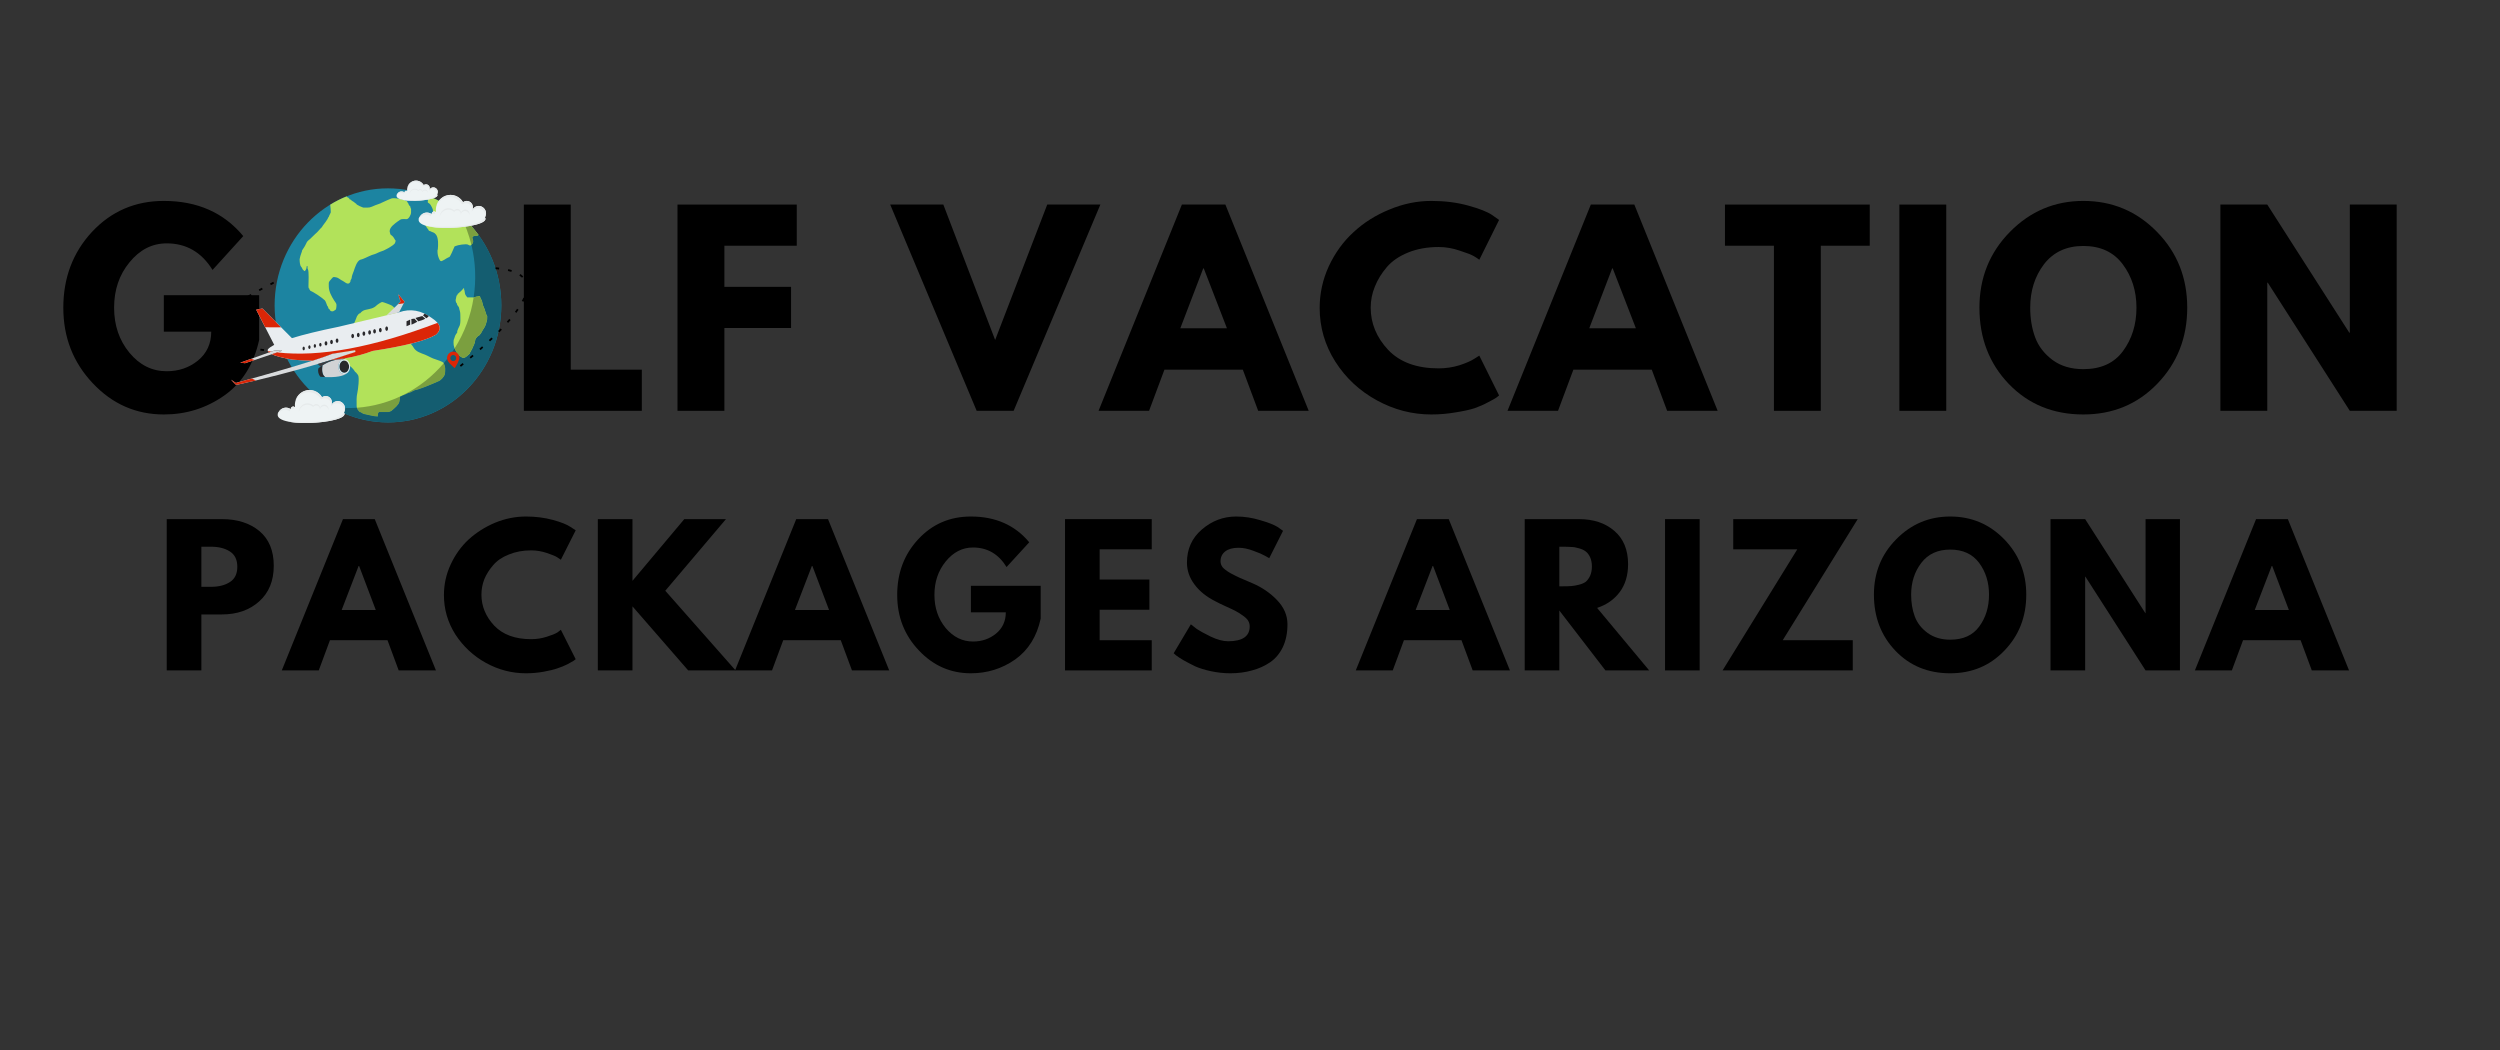 <svg xmlns="http://www.w3.org/2000/svg" xmlns:xlink="http://www.w3.org/1999/xlink" width="200" zoomAndPan="magnify" viewBox="0 0 150 63" height="84" preserveAspectRatio="xMidYMid meet" version="1.0"><rect x="0" y="0" width="150" height="63" fill="#333333" stroke="none"/><defs><g/><clipPath id="2b06d9f843"><path d="M 16 11 L 31 11 L 31 25.773 L 16 25.773 Z M 16 11 " clip-rule="nonzero"/></clipPath><clipPath id="c0a76e9f8e"><path d="M 19 14 L 31 14 L 31 25.773 L 19 25.773 Z M 19 14 " clip-rule="nonzero"/></clipPath><clipPath id="51e4943ec4"><path d="M 12.91 16 L 17 16 L 17 22 L 12.91 22 Z M 12.91 16 " clip-rule="nonzero"/></clipPath><clipPath id="77087a46c5"><path d="M 27 16 L 31.66 16 L 31.66 23 L 27 23 Z M 27 16 " clip-rule="nonzero"/></clipPath><clipPath id="a2187c9463"><path d="M 16 23 L 21 23 L 21 25.773 L 16 25.773 Z M 16 23 " clip-rule="nonzero"/></clipPath><clipPath id="94c7e45cb8"><path d="M 17 24 L 21 24 L 21 25.773 L 17 25.773 Z M 17 24 " clip-rule="nonzero"/></clipPath><clipPath id="39ad3f63bc"><path d="M 23 10.773 L 27 10.773 L 27 13 L 23 13 Z M 23 10.773 " clip-rule="nonzero"/></clipPath><clipPath id="601b2133ca"><path d="M 24 10.773 L 27 10.773 L 27 12 L 24 12 Z M 24 10.773 " clip-rule="nonzero"/></clipPath></defs><g fill="#000000" fill-opacity="1"><g transform="translate(3.455, 24.649)"><g><path d="M 12.094 -6.938 L 12.094 -4.25 C 11.77 -2.781 11.066 -1.664 9.984 -0.906 C 8.91 -0.156 7.707 0.219 6.375 0.219 C 4.707 0.219 3.285 -0.406 2.109 -1.656 C 0.93 -2.906 0.344 -4.414 0.344 -6.188 C 0.344 -7.977 0.914 -9.492 2.062 -10.734 C 3.219 -11.973 4.656 -12.594 6.375 -12.594 C 8.383 -12.594 9.973 -11.891 11.141 -10.484 L 9.297 -8.453 C 8.641 -9.516 7.723 -10.047 6.547 -10.047 C 5.672 -10.047 4.926 -9.664 4.312 -8.906 C 3.695 -8.156 3.391 -7.25 3.391 -6.188 C 3.391 -5.133 3.695 -4.234 4.312 -3.484 C 4.926 -2.742 5.672 -2.375 6.547 -2.375 C 7.266 -2.375 7.891 -2.586 8.422 -3.016 C 8.953 -3.453 9.219 -4.031 9.219 -4.75 L 6.375 -4.75 L 6.375 -6.938 Z M 12.094 -6.938 "/></g></g></g><g fill="#000000" fill-opacity="1"><g transform="translate(16.63, 24.649)"><g><path d="M 0.344 -6.188 C 0.344 -7.977 0.953 -9.492 2.172 -10.734 C 3.391 -11.973 4.859 -12.594 6.578 -12.594 C 8.316 -12.594 9.789 -11.973 11 -10.734 C 12.207 -9.504 12.812 -7.988 12.812 -6.188 C 12.812 -4.383 12.211 -2.863 11.016 -1.625 C 9.828 -0.395 8.348 0.219 6.578 0.219 C 4.773 0.219 3.285 -0.391 2.109 -1.609 C 0.93 -2.836 0.344 -4.363 0.344 -6.188 Z M 3.391 -6.188 C 3.391 -5.539 3.488 -4.945 3.688 -4.406 C 3.883 -3.875 4.234 -3.422 4.734 -3.047 C 5.234 -2.68 5.848 -2.5 6.578 -2.5 C 7.629 -2.5 8.422 -2.859 8.953 -3.578 C 9.492 -4.305 9.766 -5.176 9.766 -6.188 C 9.766 -7.195 9.488 -8.066 8.938 -8.797 C 8.395 -9.523 7.609 -9.891 6.578 -9.891 C 5.566 -9.891 4.781 -9.523 4.219 -8.797 C 3.664 -8.066 3.391 -7.195 3.391 -6.188 Z M 3.391 -6.188 "/></g></g></g><g fill="#000000" fill-opacity="1"><g transform="translate(30.525, 24.649)"><g><path d="M 3.719 -12.375 L 3.719 -2.469 L 7.984 -2.469 L 7.984 0 L 0.906 0 L 0.906 -12.375 Z M 3.719 -12.375 "/></g></g></g><g fill="#000000" fill-opacity="1"><g transform="translate(39.744, 24.649)"><g><path d="M 8.062 -12.375 L 8.062 -9.906 L 3.719 -9.906 L 3.719 -7.438 L 7.719 -7.438 L 7.719 -4.969 L 3.719 -4.969 L 3.719 0 L 0.906 0 L 0.906 -12.375 Z M 8.062 -12.375 "/></g></g></g><g fill="#000000" fill-opacity="1"><g transform="translate(48.992, 24.649)"><g/></g></g><g fill="#000000" fill-opacity="1"><g transform="translate(53.834, 24.649)"><g><path d="M 4.766 0 L -0.422 -12.375 L 2.766 -12.375 L 5.875 -4.25 L 9 -12.375 L 12.188 -12.375 L 6.984 0 Z M 4.766 0 "/></g></g></g><g fill="#000000" fill-opacity="1"><g transform="translate(66.335, 24.649)"><g><path d="M 7.188 -12.375 L 12.188 0 L 9.156 0 L 8.234 -2.469 L 3.531 -2.469 L 2.609 0 L -0.422 0 L 4.578 -12.375 Z M 7.281 -4.953 L 5.891 -8.547 L 5.859 -8.547 L 4.484 -4.953 Z M 7.281 -4.953 "/></g></g></g><g fill="#000000" fill-opacity="1"><g transform="translate(78.836, 24.649)"><g><path d="M 7.484 -2.547 C 7.91 -2.547 8.328 -2.609 8.734 -2.734 C 9.141 -2.867 9.438 -3 9.625 -3.125 L 9.922 -3.312 L 11.109 -0.922 C 11.078 -0.891 11.023 -0.848 10.953 -0.797 C 10.879 -0.742 10.711 -0.648 10.453 -0.516 C 10.203 -0.379 9.93 -0.258 9.641 -0.156 C 9.348 -0.062 8.969 0.02 8.5 0.094 C 8.031 0.176 7.547 0.219 7.047 0.219 C 5.898 0.219 4.812 -0.062 3.781 -0.625 C 2.75 -1.188 1.914 -1.961 1.281 -2.953 C 0.656 -3.941 0.344 -5.016 0.344 -6.172 C 0.344 -7.035 0.523 -7.867 0.891 -8.672 C 1.266 -9.473 1.758 -10.156 2.375 -10.719 C 2.988 -11.289 3.707 -11.742 4.531 -12.078 C 5.352 -12.422 6.191 -12.594 7.047 -12.594 C 7.848 -12.594 8.586 -12.5 9.266 -12.312 C 9.941 -12.125 10.414 -11.938 10.688 -11.75 L 11.109 -11.453 L 9.922 -9.062 C 9.848 -9.125 9.738 -9.195 9.594 -9.281 C 9.457 -9.363 9.176 -9.473 8.75 -9.609 C 8.332 -9.754 7.91 -9.828 7.484 -9.828 C 6.805 -9.828 6.195 -9.719 5.656 -9.5 C 5.113 -9.281 4.688 -8.988 4.375 -8.625 C 4.062 -8.258 3.82 -7.867 3.656 -7.453 C 3.488 -7.047 3.406 -6.625 3.406 -6.188 C 3.406 -5.25 3.754 -4.406 4.453 -3.656 C 5.16 -2.914 6.172 -2.547 7.484 -2.547 Z M 7.484 -2.547 "/></g></g></g><g fill="#000000" fill-opacity="1"><g transform="translate(90.872, 24.649)"><g><path d="M 7.188 -12.375 L 12.188 0 L 9.156 0 L 8.234 -2.469 L 3.531 -2.469 L 2.609 0 L -0.422 0 L 4.578 -12.375 Z M 7.281 -4.953 L 5.891 -8.547 L 5.859 -8.547 L 4.484 -4.953 Z M 7.281 -4.953 "/></g></g></g><g fill="#000000" fill-opacity="1"><g transform="translate(103.373, 24.649)"><g><path d="M 0.125 -9.906 L 0.125 -12.375 L 8.812 -12.375 L 8.812 -9.906 L 5.875 -9.906 L 5.875 0 L 3.062 0 L 3.062 -9.906 Z M 0.125 -9.906 "/></g></g></g><g fill="#000000" fill-opacity="1"><g transform="translate(113.056, 24.649)"><g><path d="M 3.719 -12.375 L 3.719 0 L 0.906 0 L 0.906 -12.375 Z M 3.719 -12.375 "/></g></g></g><g fill="#000000" fill-opacity="1"><g transform="translate(118.422, 24.649)"><g><path d="M 0.344 -6.188 C 0.344 -7.977 0.953 -9.492 2.172 -10.734 C 3.391 -11.973 4.859 -12.594 6.578 -12.594 C 8.316 -12.594 9.789 -11.973 11 -10.734 C 12.207 -9.504 12.812 -7.988 12.812 -6.188 C 12.812 -4.383 12.211 -2.863 11.016 -1.625 C 9.828 -0.395 8.348 0.219 6.578 0.219 C 4.773 0.219 3.285 -0.391 2.109 -1.609 C 0.93 -2.836 0.344 -4.363 0.344 -6.188 Z M 3.391 -6.188 C 3.391 -5.539 3.488 -4.945 3.688 -4.406 C 3.883 -3.875 4.234 -3.422 4.734 -3.047 C 5.234 -2.68 5.848 -2.5 6.578 -2.5 C 7.629 -2.5 8.422 -2.859 8.953 -3.578 C 9.492 -4.305 9.766 -5.176 9.766 -6.188 C 9.766 -7.195 9.488 -8.066 8.938 -8.797 C 8.395 -9.523 7.609 -9.891 6.578 -9.891 C 5.566 -9.891 4.781 -9.523 4.219 -8.797 C 3.664 -8.066 3.391 -7.195 3.391 -6.188 Z M 3.391 -6.188 "/></g></g></g><g fill="#000000" fill-opacity="1"><g transform="translate(132.317, 24.649)"><g><path d="M 3.719 -7.688 L 3.719 0 L 0.906 0 L 0.906 -12.375 L 3.719 -12.375 L 8.641 -4.688 L 8.672 -4.688 L 8.672 -12.375 L 11.484 -12.375 L 11.484 0 L 8.672 0 L 3.75 -7.688 Z M 3.719 -7.688 "/></g></g></g><g fill="#000000" fill-opacity="1"><g transform="translate(145.451, 24.649)"><g/></g></g><g fill="#000000" fill-opacity="1"><g transform="translate(9.348, 40.225)"><g><path d="M 0.656 -9.078 L 3.969 -9.078 C 4.895 -9.078 5.645 -8.836 6.219 -8.359 C 6.789 -7.879 7.078 -7.188 7.078 -6.281 C 7.078 -5.375 6.785 -4.66 6.203 -4.141 C 5.617 -3.617 4.875 -3.359 3.969 -3.359 L 2.734 -3.359 L 2.734 0 L 0.656 0 Z M 2.734 -5.016 L 3.312 -5.016 C 3.77 -5.016 4.145 -5.109 4.438 -5.297 C 4.738 -5.484 4.891 -5.789 4.891 -6.219 C 4.891 -6.645 4.738 -6.953 4.438 -7.141 C 4.145 -7.328 3.77 -7.422 3.312 -7.422 L 2.734 -7.422 Z M 2.734 -5.016 "/></g></g></g><g fill="#000000" fill-opacity="1"><g transform="translate(17.219, 40.225)"><g><path d="M 5.266 -9.078 L 8.938 0 L 6.703 0 L 6.031 -1.812 L 2.578 -1.812 L 1.906 0 L -0.312 0 L 3.359 -9.078 Z M 5.328 -3.625 L 4.328 -6.266 L 4.297 -6.266 L 3.281 -3.625 Z M 5.328 -3.625 "/></g></g></g><g fill="#000000" fill-opacity="1"><g transform="translate(26.386, 40.225)"><g><path d="M 5.484 -1.875 C 5.805 -1.875 6.113 -1.922 6.406 -2.016 C 6.707 -2.109 6.926 -2.195 7.062 -2.281 L 7.266 -2.438 L 8.156 -0.672 C 8.125 -0.648 8.082 -0.617 8.031 -0.578 C 7.977 -0.547 7.859 -0.477 7.672 -0.375 C 7.484 -0.281 7.281 -0.195 7.062 -0.125 C 6.852 -0.051 6.578 0.016 6.234 0.078 C 5.891 0.141 5.535 0.172 5.172 0.172 C 4.328 0.172 3.523 -0.035 2.766 -0.453 C 2.016 -0.867 1.406 -1.438 0.938 -2.156 C 0.477 -2.883 0.25 -3.672 0.25 -4.516 C 0.25 -5.16 0.383 -5.773 0.656 -6.359 C 0.926 -6.941 1.285 -7.441 1.734 -7.859 C 2.191 -8.273 2.719 -8.609 3.312 -8.859 C 3.914 -9.109 4.535 -9.234 5.172 -9.234 C 5.754 -9.234 6.289 -9.164 6.781 -9.031 C 7.281 -8.895 7.633 -8.754 7.844 -8.609 L 8.156 -8.406 L 7.266 -6.641 C 7.211 -6.68 7.133 -6.734 7.031 -6.797 C 6.938 -6.859 6.734 -6.941 6.422 -7.047 C 6.117 -7.148 5.805 -7.203 5.484 -7.203 C 4.984 -7.203 4.535 -7.117 4.141 -6.953 C 3.742 -6.797 3.43 -6.582 3.203 -6.312 C 2.973 -6.051 2.797 -5.77 2.672 -5.469 C 2.555 -5.164 2.5 -4.859 2.5 -4.547 C 2.5 -3.859 2.754 -3.238 3.266 -2.688 C 3.785 -2.145 4.523 -1.875 5.484 -1.875 Z M 5.484 -1.875 "/></g></g></g><g fill="#000000" fill-opacity="1"><g transform="translate(35.214, 40.225)"><g><path d="M 8.922 0 L 6.078 0 L 2.734 -3.844 L 2.734 0 L 0.656 0 L 0.656 -9.078 L 2.734 -9.078 L 2.734 -5.375 L 5.844 -9.078 L 8.344 -9.078 L 4.703 -4.781 Z M 8.922 0 "/></g></g></g><g fill="#000000" fill-opacity="1"><g transform="translate(44.415, 40.225)"><g><path d="M 5.266 -9.078 L 8.938 0 L 6.703 0 L 6.031 -1.812 L 2.578 -1.812 L 1.906 0 L -0.312 0 L 3.359 -9.078 Z M 5.328 -3.625 L 4.328 -6.266 L 4.297 -6.266 L 3.281 -3.625 Z M 5.328 -3.625 "/></g></g></g><g fill="#000000" fill-opacity="1"><g transform="translate(53.582, 40.225)"><g><path d="M 8.859 -5.078 L 8.859 -3.109 C 8.629 -2.035 8.117 -1.219 7.328 -0.656 C 6.535 -0.102 5.648 0.172 4.672 0.172 C 3.453 0.172 2.41 -0.285 1.547 -1.203 C 0.68 -2.117 0.25 -3.227 0.25 -4.531 C 0.25 -5.852 0.672 -6.969 1.516 -7.875 C 2.359 -8.781 3.41 -9.234 4.672 -9.234 C 6.148 -9.234 7.316 -8.719 8.172 -7.688 L 6.812 -6.203 C 6.332 -6.984 5.66 -7.375 4.797 -7.375 C 4.16 -7.375 3.613 -7.094 3.156 -6.531 C 2.707 -5.977 2.484 -5.312 2.484 -4.531 C 2.484 -3.758 2.707 -3.098 3.156 -2.547 C 3.613 -2.004 4.16 -1.734 4.797 -1.734 C 5.328 -1.734 5.785 -1.891 6.172 -2.203 C 6.566 -2.523 6.766 -2.953 6.766 -3.484 L 4.672 -3.484 L 4.672 -5.078 Z M 8.859 -5.078 "/></g></g></g><g fill="#000000" fill-opacity="1"><g transform="translate(63.245, 40.225)"><g><path d="M 5.859 -9.078 L 5.859 -7.266 L 2.734 -7.266 L 2.734 -5.453 L 5.719 -5.453 L 5.719 -3.641 L 2.734 -3.641 L 2.734 -1.812 L 5.859 -1.812 L 5.859 0 L 0.656 0 L 0.656 -9.078 Z M 5.859 -9.078 "/></g></g></g><g fill="#000000" fill-opacity="1"><g transform="translate(70.17, 40.225)"><g><path d="M 4 -9.234 C 4.488 -9.234 4.969 -9.16 5.438 -9.016 C 5.914 -8.879 6.266 -8.742 6.484 -8.609 L 6.812 -8.375 L 5.984 -6.734 C 5.922 -6.773 5.828 -6.828 5.703 -6.891 C 5.586 -6.961 5.367 -7.055 5.047 -7.172 C 4.723 -7.297 4.422 -7.359 4.141 -7.359 C 3.797 -7.359 3.531 -7.285 3.344 -7.141 C 3.156 -6.992 3.062 -6.797 3.062 -6.547 C 3.062 -6.422 3.102 -6.301 3.188 -6.188 C 3.281 -6.082 3.43 -5.969 3.641 -5.844 C 3.859 -5.727 4.047 -5.633 4.203 -5.562 C 4.367 -5.488 4.625 -5.379 4.969 -5.234 C 5.551 -4.984 6.047 -4.645 6.453 -4.219 C 6.867 -3.789 7.078 -3.305 7.078 -2.766 C 7.078 -2.242 6.984 -1.785 6.797 -1.391 C 6.609 -1.004 6.352 -0.703 6.031 -0.484 C 5.707 -0.266 5.348 -0.102 4.953 0 C 4.555 0.113 4.125 0.172 3.656 0.172 C 3.258 0.172 2.867 0.129 2.484 0.047 C 2.109 -0.035 1.789 -0.133 1.531 -0.25 C 1.281 -0.375 1.051 -0.492 0.844 -0.609 C 0.633 -0.734 0.484 -0.832 0.391 -0.906 L 0.25 -1.031 L 1.281 -2.766 C 1.375 -2.691 1.492 -2.598 1.641 -2.484 C 1.797 -2.379 2.07 -2.227 2.469 -2.031 C 2.863 -1.844 3.211 -1.75 3.516 -1.75 C 4.379 -1.75 4.812 -2.047 4.812 -2.641 C 4.812 -2.766 4.781 -2.879 4.719 -2.984 C 4.656 -3.086 4.547 -3.191 4.391 -3.297 C 4.234 -3.41 4.094 -3.5 3.969 -3.562 C 3.852 -3.625 3.656 -3.719 3.375 -3.844 C 3.102 -3.969 2.898 -4.066 2.766 -4.141 C 2.223 -4.41 1.801 -4.75 1.5 -5.156 C 1.195 -5.562 1.047 -6 1.047 -6.469 C 1.047 -7.281 1.344 -7.941 1.938 -8.453 C 2.539 -8.973 3.227 -9.234 4 -9.234 Z M 4 -9.234 "/></g></g></g><g fill="#000000" fill-opacity="1"><g transform="translate(78.107, 40.225)"><g/></g></g><g fill="#000000" fill-opacity="1"><g transform="translate(81.658, 40.225)"><g><path d="M 5.266 -9.078 L 8.938 0 L 6.703 0 L 6.031 -1.812 L 2.578 -1.812 L 1.906 0 L -0.312 0 L 3.359 -9.078 Z M 5.328 -3.625 L 4.328 -6.266 L 4.297 -6.266 L 3.281 -3.625 Z M 5.328 -3.625 "/></g></g></g><g fill="#000000" fill-opacity="1"><g transform="translate(90.826, 40.225)"><g><path d="M 0.656 -9.078 L 3.906 -9.078 C 4.781 -9.078 5.488 -8.844 6.031 -8.375 C 6.582 -7.906 6.859 -7.238 6.859 -6.375 C 6.859 -5.707 6.691 -5.148 6.359 -4.703 C 6.023 -4.254 5.57 -3.938 5 -3.75 L 8.125 0 L 5.5 0 L 2.734 -3.594 L 2.734 0 L 0.656 0 Z M 2.734 -5.047 L 2.969 -5.047 C 3.156 -5.047 3.316 -5.051 3.453 -5.062 C 3.586 -5.07 3.738 -5.098 3.906 -5.141 C 4.07 -5.18 4.207 -5.238 4.312 -5.312 C 4.414 -5.395 4.504 -5.516 4.578 -5.672 C 4.648 -5.828 4.688 -6.016 4.688 -6.234 C 4.688 -6.453 4.648 -6.641 4.578 -6.797 C 4.504 -6.953 4.414 -7.066 4.312 -7.141 C 4.207 -7.223 4.07 -7.285 3.906 -7.328 C 3.738 -7.379 3.586 -7.406 3.453 -7.406 C 3.316 -7.414 3.156 -7.422 2.969 -7.422 L 2.734 -7.422 Z M 2.734 -5.047 "/></g></g></g><g fill="#000000" fill-opacity="1"><g transform="translate(99.246, 40.225)"><g><path d="M 2.734 -9.078 L 2.734 0 L 0.656 0 L 0.656 -9.078 Z M 2.734 -9.078 "/></g></g></g><g fill="#000000" fill-opacity="1"><g transform="translate(103.182, 40.225)"><g><path d="M 8.281 -9.078 L 3.781 -1.812 L 7.984 -1.812 L 7.984 0 L 0.172 0 L 4.656 -7.266 L 0.812 -7.266 L 0.812 -9.078 Z M 8.281 -9.078 "/></g></g></g><g fill="#000000" fill-opacity="1"><g transform="translate(112.185, 40.225)"><g><path d="M 0.25 -4.547 C 0.25 -5.859 0.695 -6.969 1.594 -7.875 C 2.488 -8.781 3.566 -9.234 4.828 -9.234 C 6.098 -9.234 7.176 -8.781 8.062 -7.875 C 8.945 -6.969 9.391 -5.859 9.391 -4.547 C 9.391 -3.211 8.953 -2.094 8.078 -1.188 C 7.211 -0.281 6.129 0.172 4.828 0.172 C 3.504 0.172 2.41 -0.273 1.547 -1.172 C 0.68 -2.078 0.25 -3.203 0.25 -4.547 Z M 2.484 -4.547 C 2.484 -4.066 2.555 -3.629 2.703 -3.234 C 2.848 -2.848 3.102 -2.52 3.469 -2.25 C 3.844 -1.977 4.297 -1.844 4.828 -1.844 C 5.598 -1.844 6.176 -2.102 6.562 -2.625 C 6.957 -3.156 7.156 -3.797 7.156 -4.547 C 7.156 -5.285 6.957 -5.922 6.562 -6.453 C 6.164 -6.984 5.586 -7.25 4.828 -7.25 C 4.078 -7.25 3.5 -6.984 3.094 -6.453 C 2.688 -5.922 2.484 -5.285 2.484 -4.547 Z M 2.484 -4.547 "/></g></g></g><g fill="#000000" fill-opacity="1"><g transform="translate(122.375, 40.225)"><g><path d="M 2.734 -5.625 L 2.734 0 L 0.656 0 L 0.656 -9.078 L 2.734 -9.078 L 6.344 -3.438 L 6.359 -3.438 L 6.359 -9.078 L 8.422 -9.078 L 8.422 0 L 6.359 0 L 2.75 -5.625 Z M 2.734 -5.625 "/></g></g></g><g fill="#000000" fill-opacity="1"><g transform="translate(132.005, 40.225)"><g><path d="M 5.266 -9.078 L 8.938 0 L 6.703 0 L 6.031 -1.812 L 2.578 -1.812 L 1.906 0 L -0.312 0 L 3.359 -9.078 Z M 5.328 -3.625 L 4.328 -6.266 L 4.297 -6.266 L 3.281 -3.625 Z M 5.328 -3.625 "/></g></g></g><g clip-path="url(#2b06d9f843)"><path fill="#1c84a1" d="M 23.277 11.301 C 27.035 11.301 30.078 14.445 30.078 18.324 C 30.078 22.203 27.035 25.344 23.277 25.344 C 19.52 25.344 16.477 22.203 16.477 18.324 C 16.477 14.445 19.52 11.301 23.277 11.301 Z M 23.277 11.301 " fill-opacity="1" fill-rule="evenodd"/></g><path fill="#b2e25a" d="M 21.734 15.551 C 21.98 15.465 22.254 15.297 22.496 15.242 C 22.5 15.238 22.754 15.125 22.793 15.113 C 23.098 15.016 22.949 15.055 23.219 14.93 C 23.309 14.891 23.629 14.688 23.676 14.621 C 23.68 14.617 23.73 14.523 23.73 14.496 C 23.73 14.316 23.738 14.48 23.676 14.348 C 23.625 14.246 23.543 14.137 23.449 14.094 C 23.43 14.086 23.379 13.93 23.379 13.875 C 23.379 13.625 23.68 13.426 23.852 13.293 C 24.102 13.102 24.113 13.148 24.398 13.148 C 24.52 13.148 24.664 12.887 24.664 12.746 C 24.664 12.723 24.664 12.531 24.664 12.527 L 24.629 12.473 C 24.621 12.453 24.641 12.418 24.609 12.383 C 24.574 12.344 24.559 12.352 24.523 12.273 C 24.48 12.188 24.52 12.215 24.453 12.145 C 24.395 12.09 24.488 12.086 24.363 12.055 C 24.32 12.043 24.32 12.012 24.207 11.98 C 24.043 11.941 23.648 11.852 23.48 11.91 C 23.426 11.93 23.031 12.098 22.988 12.125 C 22.922 12.18 22.98 12.105 22.902 12.164 C 22.852 12.203 22.609 12.277 22.531 12.309 C 22.137 12.477 22.215 12.457 21.805 12.457 C 21.781 12.457 21.367 12.293 21.367 12.219 C 21.27 12.172 21.336 12.195 21.242 12.125 C 21.207 12.102 21.051 12.016 21.051 11.98 C 20.934 11.98 20.996 11.91 20.906 11.871 C 20.848 11.848 20.965 11.836 20.82 11.836 L 20.805 11.781 C 20.457 11.918 20.129 12.086 19.812 12.281 C 19.82 12.32 19.859 12.723 19.848 12.746 C 19.82 12.816 19.84 12.703 19.812 12.82 C 19.797 12.895 19.777 12.82 19.777 12.91 C 19.703 12.949 19.766 13.039 19.691 13.039 C 19.691 13.133 19.434 13.445 19.375 13.531 C 19.305 13.625 19.344 13.609 19.23 13.711 C 19.16 13.781 19.043 13.938 18.93 14.023 C 18.898 14.047 18.699 14.242 18.668 14.277 C 18.477 14.473 18.457 14.406 18.348 14.656 C 18.281 14.812 18.148 14.973 18.121 15.039 C 18.105 15.074 18.137 15.059 18.086 15.168 C 18.062 15.215 17.977 15.5 17.977 15.551 C 17.977 15.684 17.992 15.926 18.07 16.004 C 18.16 16.102 18.125 16.172 18.227 16.223 C 18.227 16.32 18.363 16.242 18.387 16.078 C 18.395 15.992 18.402 16.062 18.402 15.969 C 18.523 15.969 18.402 16.035 18.473 16.152 C 18.547 16.277 18.508 16.977 18.508 17.172 C 18.508 17.395 18.562 17.219 18.562 17.371 C 18.602 17.395 18.613 17.391 18.613 17.441 C 18.797 17.508 19.344 17.871 19.496 18.027 C 19.531 18.062 19.613 18.289 19.637 18.355 L 19.672 18.391 C 19.699 18.453 19.703 18.555 19.777 18.555 C 19.777 18.652 19.93 18.73 20.043 18.645 C 20.18 18.543 20.152 18.617 20.184 18.406 C 20.215 18.211 20.145 18.176 20.059 18.043 C 19.898 17.793 19.727 17.488 19.727 17.188 C 19.727 16.875 19.695 16.961 19.902 16.715 C 20.008 16.594 19.996 16.613 20.168 16.641 C 20.32 16.668 20.434 16.801 20.574 16.859 C 20.688 16.91 20.914 17.176 21.031 16.879 L 21.031 16.824 C 21.043 16.785 21.102 16.727 21.102 16.66 C 21.102 16.566 21.188 16.363 21.227 16.258 C 21.293 16.066 21.41 15.668 21.613 15.586 Z M 21.734 15.551 " fill-opacity="1" fill-rule="evenodd"/><path fill="#b2e25a" d="M 26.203 14.148 L 26.242 14.25 C 26.254 14.285 26.281 14.438 26.281 14.492 C 26.281 14.621 26.293 14.754 26.273 14.883 L 26.273 14.91 C 26.273 15.016 26.25 14.953 26.25 15.051 C 26.25 15.234 26.27 15.344 26.34 15.516 C 26.418 15.699 26.461 15.703 26.621 15.605 C 26.684 15.57 26.895 15.434 26.953 15.426 C 27.008 15.418 27.191 14.977 27.227 14.891 L 27.258 14.82 C 27.289 14.766 27.23 14.816 27.336 14.762 C 27.445 14.703 27.98 14.613 28.082 14.68 C 28.195 14.75 28.238 14.762 28.336 14.633 C 28.379 14.578 28.402 14.5 28.387 14.43 C 28.383 14.418 28.363 14.371 28.359 14.34 C 28.348 14.262 28.305 14.219 28.426 14.168 C 28.496 14.137 28.52 14.148 28.609 14.148 C 28.691 14.148 28.645 14.141 28.688 14.117 L 28.707 14.094 C 27.961 13.074 26.949 12.27 25.777 11.789 C 25.738 11.777 25.746 11.785 25.719 11.848 C 25.699 11.879 25.645 12.133 25.676 12.156 C 25.754 12.215 25.77 12.199 25.844 12.309 C 25.844 12.309 25.91 12.426 25.91 12.43 C 25.949 12.535 25.98 12.543 25.98 12.672 C 25.98 12.781 25.984 12.762 25.93 12.871 C 25.824 13.086 25.508 13.258 25.465 13.371 C 25.449 13.41 25.551 13.57 25.562 13.586 C 25.594 13.637 25.656 13.73 25.699 13.777 C 25.734 13.816 25.695 13.848 25.805 13.867 C 25.844 13.871 25.824 13.883 25.891 13.906 C 25.965 13.93 26.078 13.973 26.125 14.039 C 26.152 14.074 26.188 14.105 26.203 14.148 Z M 26.203 14.148 " fill-opacity="1" fill-rule="evenodd"/><path fill="#b2e25a" d="M 27.836 17.277 C 27.789 17.324 27.609 17.539 27.562 17.539 C 27.562 17.605 27.473 17.578 27.449 17.676 C 27.43 17.758 27.402 17.656 27.375 17.824 C 27.352 17.996 27.305 17.98 27.375 18.168 L 27.414 18.207 C 27.418 18.211 27.41 18.258 27.449 18.32 C 27.48 18.359 27.535 18.426 27.543 18.469 C 27.555 18.578 27.617 18.68 27.617 18.828 C 27.617 19.043 27.66 19.441 27.543 19.609 C 27.523 19.633 27.438 19.844 27.434 19.871 L 27.434 19.949 C 27.422 19.977 27.312 20.094 27.285 20.215 C 27.25 20.367 27.211 20.324 27.211 20.555 C 27.211 20.773 27.266 20.895 27.359 21.086 C 27.469 21.309 27.516 21.324 27.707 21.445 C 27.887 21.559 28.066 21.309 28.188 21.219 C 28.223 21.191 28.195 21.188 28.203 21.16 L 28.332 20.934 C 28.352 20.848 28.477 20.656 28.496 20.516 C 28.508 20.457 28.52 20.363 28.551 20.309 L 28.59 20.273 C 28.629 20.18 28.617 20.242 28.699 20.156 C 28.762 20.094 28.703 20.195 28.793 20.082 C 28.906 19.938 28.848 20.016 28.938 19.855 C 29.059 19.637 29.094 19.664 29.176 19.383 C 29.242 19.152 29.234 19.18 29.234 18.965 C 29.188 18.965 29.078 18.496 29.031 18.434 C 28.969 18.348 28.941 18.062 28.883 17.977 C 28.754 17.789 28.883 17.727 28.625 17.789 C 28.543 17.809 28.605 17.781 28.496 17.824 C 28.418 17.859 28.395 17.844 28.297 17.844 C 28.211 17.844 28.125 17.844 28.039 17.844 C 28.039 17.812 27.914 17.754 27.891 17.562 C 27.887 17.531 27.867 17.398 27.855 17.371 C 27.789 17.371 27.879 17.355 27.836 17.277 Z M 27.836 17.277 " fill-opacity="1" fill-rule="evenodd"/><path fill="#b2e25a" d="M 24.309 20.188 C 24.184 20.031 24.254 20.047 24.176 19.953 C 24.027 19.762 24.113 19.859 24.039 19.672 C 23.984 19.539 24 19.516 23.961 19.375 C 23.918 19.223 23.938 19.082 23.902 18.938 C 23.891 18.883 23.754 18.547 23.73 18.52 C 23.723 18.508 23.52 18.34 23.52 18.34 C 23.457 18.297 23.023 18.133 22.941 18.121 C 22.871 18.113 22.609 18.301 22.555 18.359 C 22.477 18.441 22.379 18.461 22.363 18.48 C 22.34 18.504 21.938 18.594 21.902 18.598 C 21.809 18.613 21.66 18.719 21.613 18.797 C 21.52 18.797 21.461 18.922 21.418 18.977 C 21.406 18.996 21.297 19.309 21.246 19.395 C 21.164 19.531 20.98 19.598 20.879 19.672 C 20.754 19.766 20.602 19.965 20.516 20.09 C 20.32 20.367 20.32 20.418 20.32 20.707 C 20.32 20.918 20.301 20.848 20.359 21.043 C 20.402 21.184 20.355 21.191 20.398 21.301 C 20.445 21.418 20.465 21.418 20.516 21.523 C 20.574 21.523 20.887 21.875 20.957 21.918 C 21.012 21.953 21.211 22.156 21.246 22.219 C 21.352 22.398 21.336 22.293 21.398 22.395 L 21.477 22.496 C 21.578 22.625 21.484 23.387 21.441 23.57 C 21.379 23.809 21.398 24.094 21.398 24.348 C 21.398 24.613 21.574 24.688 21.574 24.723 C 21.684 24.723 21.723 24.82 21.844 24.844 C 22.062 24.887 22.469 25 22.672 24.992 C 22.672 24.988 22.672 24.973 22.672 24.941 C 22.672 24.73 22.73 24.801 22.73 24.723 C 22.84 24.723 22.945 24.723 23.059 24.723 C 23.254 24.723 23.312 24.75 23.48 24.664 C 23.523 24.641 23.742 24.434 23.789 24.387 C 23.977 24.191 24 24.066 24 23.809 C 24.059 23.777 24.332 23.656 24.367 23.648 L 24.48 23.59 C 24.52 23.57 24.605 23.566 24.656 23.531 C 24.695 23.5 24.906 23.41 24.906 23.41 C 25.043 23.41 25.82 23.098 25.965 23.031 L 26.332 22.871 C 26.473 22.812 26.676 22.586 26.699 22.438 C 26.734 22.207 26.746 21.965 26.602 21.758 C 26.562 21.707 26.207 21.578 26.141 21.562 C 25.941 21.512 25.695 21.359 25.504 21.281 C 25.246 21.18 24.957 21.109 24.812 20.848 C 24.734 20.711 24.621 20.605 24.52 20.488 C 24.43 20.379 24.371 20.27 24.309 20.188 Z M 24.309 20.188 " fill-opacity="1" fill-rule="evenodd"/><path fill="#7b9f3f" d="M 26.625 21.793 C 25.281 23.375 23.398 24.32 21.414 24.465 C 21.453 24.641 21.574 24.695 21.574 24.723 C 21.684 24.723 21.723 24.82 21.844 24.844 C 22.062 24.887 22.469 25 22.672 24.992 C 22.672 24.988 22.672 24.973 22.672 24.941 C 22.672 24.73 22.73 24.801 22.73 24.723 C 22.84 24.723 22.945 24.723 23.059 24.723 C 23.254 24.723 23.312 24.75 23.48 24.664 C 23.523 24.641 23.742 24.434 23.789 24.387 C 23.977 24.191 24 24.066 24 23.809 C 24.059 23.777 24.332 23.656 24.367 23.648 L 24.48 23.59 C 24.52 23.57 24.605 23.566 24.656 23.531 C 24.695 23.5 24.906 23.41 24.906 23.41 C 25.043 23.41 25.82 23.098 25.965 23.031 L 26.332 22.871 C 26.473 22.812 26.676 22.586 26.699 22.438 C 26.73 22.219 26.742 21.992 26.625 21.793 Z M 26.625 21.793 " fill-opacity="1" fill-rule="evenodd"/><g clip-path="url(#c0a76e9f8e)"><path fill="#145d70" d="M 24.906 23.41 C 24.906 23.41 24.695 23.5 24.656 23.531 C 24.605 23.566 24.52 23.57 24.48 23.59 L 24.367 23.648 C 24.332 23.656 24.059 23.777 24 23.809 C 24 24.066 23.977 24.191 23.789 24.387 C 23.742 24.434 23.523 24.641 23.48 24.664 C 23.312 24.75 23.254 24.723 23.059 24.723 C 22.945 24.723 22.84 24.723 22.73 24.723 C 22.73 24.801 22.672 24.73 22.672 24.941 C 22.672 24.973 22.672 24.988 22.672 24.992 C 22.469 25 22.062 24.887 21.844 24.844 C 21.723 24.82 21.684 24.723 21.574 24.723 C 21.574 24.695 21.453 24.641 21.414 24.465 C 20.91 24.5 20.402 24.484 19.891 24.418 C 20.891 25.008 22.047 25.344 23.277 25.344 C 27.035 25.344 30.078 22.203 30.078 18.324 C 30.078 16.738 29.57 15.273 28.707 14.094 L 28.688 14.117 C 28.645 14.141 28.691 14.148 28.609 14.148 C 28.52 14.148 28.496 14.137 28.426 14.168 C 28.305 14.219 28.348 14.262 28.359 14.34 C 28.363 14.371 28.383 14.418 28.387 14.43 C 28.402 14.5 28.379 14.578 28.336 14.633 C 28.316 14.656 28.301 14.676 28.285 14.691 C 28.535 15.727 28.578 16.797 28.418 17.848 C 28.441 17.848 28.465 17.84 28.496 17.824 C 28.605 17.781 28.543 17.809 28.625 17.789 C 28.883 17.727 28.754 17.789 28.883 17.977 C 28.941 18.062 28.969 18.348 29.031 18.434 C 29.078 18.496 29.188 18.965 29.234 18.965 C 29.234 19.18 29.242 19.152 29.176 19.383 C 29.094 19.664 29.059 19.637 28.938 19.855 C 28.848 20.016 28.906 19.938 28.793 20.082 C 28.703 20.195 28.762 20.094 28.699 20.156 C 28.617 20.242 28.629 20.18 28.59 20.273 L 28.551 20.309 C 28.52 20.363 28.508 20.457 28.496 20.516 C 28.477 20.656 28.352 20.848 28.332 20.934 L 28.203 21.16 C 28.195 21.188 28.223 21.191 28.188 21.219 C 28.066 21.309 27.887 21.559 27.707 21.445 C 27.516 21.324 27.469 21.309 27.359 21.086 C 27.328 21.02 27.297 20.961 27.277 20.902 C 27.23 20.98 27.18 21.059 27.125 21.133 C 26.969 21.363 26.801 21.586 26.625 21.793 C 26.742 21.992 26.73 22.219 26.699 22.438 C 26.676 22.586 26.473 22.812 26.332 22.871 L 25.965 23.031 C 25.82 23.098 25.043 23.41 24.906 23.41 Z M 24.906 23.41 " fill-opacity="1" fill-rule="evenodd"/></g><path fill="#7b9f3f" d="M 27.277 20.902 C 27.297 20.961 27.328 21.02 27.359 21.086 C 27.469 21.309 27.516 21.324 27.707 21.445 C 27.887 21.559 28.066 21.309 28.188 21.219 C 28.223 21.191 28.195 21.188 28.203 21.16 L 28.332 20.934 C 28.352 20.848 28.477 20.656 28.496 20.516 C 28.508 20.457 28.52 20.363 28.551 20.309 L 28.59 20.273 C 28.629 20.18 28.617 20.242 28.699 20.156 C 28.762 20.094 28.703 20.195 28.793 20.082 C 28.906 19.938 28.848 20.016 28.938 19.855 C 29.059 19.637 29.094 19.664 29.176 19.383 C 29.242 19.152 29.234 19.18 29.234 18.965 C 29.188 18.965 29.078 18.496 29.031 18.434 C 28.969 18.348 28.941 18.062 28.883 17.977 C 28.754 17.789 28.883 17.727 28.625 17.789 C 28.543 17.809 28.605 17.781 28.496 17.824 C 28.465 17.84 28.441 17.848 28.418 17.848 C 28.254 18.918 27.875 19.961 27.277 20.902 Z M 27.277 20.902 " fill-opacity="1" fill-rule="evenodd"/><path fill="#7b9f3f" d="M 27.629 12.926 C 27.918 13.492 28.137 14.086 28.285 14.691 C 28.301 14.676 28.316 14.656 28.336 14.633 C 28.379 14.578 28.402 14.5 28.387 14.43 C 28.383 14.418 28.363 14.371 28.359 14.34 C 28.348 14.262 28.305 14.219 28.426 14.168 C 28.496 14.137 28.52 14.148 28.609 14.148 C 28.691 14.148 28.645 14.141 28.688 14.117 L 28.707 14.094 C 28.395 13.664 28.031 13.273 27.629 12.926 Z M 27.629 12.926 " fill-opacity="1" fill-rule="evenodd"/><path fill="#e9edf0" d="M 15.371 18.582 L 16.453 20.691 C 16.277 20.785 16.152 20.871 16.078 20.957 C 16.043 21.023 16.066 21.086 16.137 21.148 C 16.34 21.078 16.445 21.039 16.445 21.039 C 16.746 21.02 16.898 21.008 16.898 21.008 C 16.914 21.035 16.922 21.051 16.922 21.051 L 16.309 21.254 C 16.547 21.367 16.961 21.473 17.547 21.578 C 17.961 21.617 18.363 21.637 18.754 21.641 C 19.25 21.48 19.648 21.344 19.949 21.223 C 20.855 21.082 21.309 21.012 21.309 21.012 C 21.324 21.082 21.328 21.117 21.328 21.117 C 20.844 21.281 20.352 21.441 19.852 21.602 C 20.758 21.523 21.594 21.344 22.363 21.055 C 24.277 20.766 25.543 20.441 26.156 20.082 C 26.523 19.762 26.441 19.43 25.91 19.082 C 25.273 18.613 24.617 18.5 23.945 18.738 C 23.945 18.738 23.695 18.797 23.195 18.918 C 22.602 19.062 21.648 19.289 20.336 19.602 C 19.152 19.844 18.211 20.074 17.516 20.289 L 15.746 18.512 C 15.746 18.512 15.621 18.535 15.371 18.582 Z M 15.371 18.582 " fill-opacity="1" fill-rule="evenodd"/><path fill="#d9dbdd" d="M 16.137 21.148 C 15.812 21.266 15.238 21.469 14.414 21.762 C 14.414 21.762 14.512 21.773 14.703 21.793 C 14.703 21.793 15.238 21.613 16.309 21.254 C 16.496 21.191 16.703 21.125 16.922 21.051 C 16.922 21.051 16.914 21.035 16.898 21.008 C 16.898 21.008 16.746 21.02 16.445 21.039 C 16.445 21.039 16.34 21.078 16.137 21.148 Z M 16.137 21.148 " fill-opacity="1" fill-rule="evenodd"/><path fill="#d9dbdd" d="M 18.754 21.641 C 17.676 21.988 16.145 22.43 14.152 22.977 C 13.957 22.848 13.859 22.781 13.859 22.781 C 14.047 22.973 14.137 23.07 14.137 23.07 C 14.227 23.074 14.27 23.074 14.27 23.074 C 15.926 22.711 17.523 22.297 19.062 21.84 C 19.328 21.762 19.594 21.68 19.852 21.602 C 20.352 21.441 20.844 21.281 21.328 21.117 C 21.328 21.117 21.324 21.082 21.309 21.012 C 21.309 21.012 20.855 21.082 19.949 21.223 C 19.648 21.344 19.25 21.48 18.754 21.641 Z M 18.754 21.641 " fill-opacity="1" fill-rule="evenodd"/><path fill="#d1d3d5" d="M 19.348 21.922 C 19.293 22.281 19.348 22.512 19.512 22.625 C 20.156 22.652 20.594 22.574 20.82 22.395 C 20.77 22.43 20.715 22.445 20.656 22.445 C 20.461 22.445 20.301 22.246 20.301 22 C 20.301 21.75 20.461 21.547 20.656 21.547 C 20.188 21.535 19.75 21.66 19.348 21.922 Z M 19.348 21.922 " fill-opacity="1" fill-rule="evenodd"/><path fill="#29282b" d="M 20.656 21.629 C 20.496 21.629 20.363 21.793 20.363 22 C 20.363 22.203 20.496 22.367 20.656 22.367 C 20.816 22.367 20.945 22.203 20.945 22 C 20.945 21.793 20.816 21.629 20.656 21.629 Z M 20.656 21.629 " fill-opacity="1" fill-rule="evenodd"/><path fill="#e3e7eb" d="M 20.656 22.367 C 20.496 22.367 20.363 22.203 20.363 22 C 20.363 21.793 20.496 21.629 20.656 21.629 C 20.816 21.629 20.945 21.793 20.945 22 C 20.945 22.203 20.816 22.367 20.656 22.367 Z M 20.301 22 C 20.301 22.246 20.461 22.445 20.656 22.445 C 20.715 22.445 20.77 22.43 20.82 22.395 C 20.93 22.32 21.008 22.172 21.008 22 C 21.008 21.75 20.848 21.547 20.656 21.547 C 20.461 21.547 20.301 21.75 20.301 22 Z M 20.301 22 " fill-opacity="1" fill-rule="evenodd"/><path fill="#29282b" d="M 19.512 22.625 C 19.348 22.512 19.293 22.281 19.348 21.922 C 19.312 21.941 19.273 21.969 19.238 21.996 C 19.195 22.027 19.148 22.062 19.105 22.098 C 19.055 22.277 19.102 22.473 19.23 22.609 C 19.328 22.613 19.418 22.621 19.512 22.625 Z M 19.512 22.625 " fill-opacity="1" fill-rule="evenodd"/><path fill="#d9dbdd" d="M 23.195 18.918 C 23.695 18.797 23.945 18.738 23.945 18.738 C 24.16 18.316 24.27 18.105 24.27 18.105 C 24.02 17.801 23.895 17.652 23.895 17.652 C 23.984 17.953 24.031 18.105 24.031 18.105 C 24.031 18.105 23.754 18.375 23.195 18.918 Z M 23.195 18.918 " fill-opacity="1" fill-rule="evenodd"/><path fill="#29282b" d="M 18.289 20.91 C 18.289 20.848 18.262 20.797 18.223 20.797 C 18.184 20.797 18.152 20.848 18.152 20.91 C 18.152 20.969 18.184 21.02 18.223 21.02 C 18.262 21.02 18.289 20.969 18.289 20.91 Z M 18.289 20.91 " fill-opacity="1" fill-rule="evenodd"/><path fill="#29282b" d="M 18.496 20.828 C 18.496 20.887 18.527 20.938 18.566 20.938 C 18.602 20.938 18.633 20.887 18.633 20.828 C 18.633 20.766 18.602 20.719 18.566 20.719 C 18.527 20.719 18.496 20.766 18.496 20.828 Z M 18.496 20.828 " fill-opacity="1" fill-rule="evenodd"/><path fill="#29282b" d="M 18.824 20.754 C 18.824 20.816 18.852 20.867 18.891 20.867 C 18.93 20.867 18.961 20.816 18.961 20.754 C 18.961 20.695 18.93 20.645 18.891 20.645 C 18.852 20.645 18.824 20.695 18.824 20.754 Z M 18.824 20.754 " fill-opacity="1" fill-rule="evenodd"/><path fill="#29282b" d="M 19.152 20.684 C 19.152 20.746 19.184 20.793 19.223 20.793 C 19.262 20.793 19.293 20.746 19.293 20.684 C 19.293 20.621 19.262 20.574 19.223 20.574 C 19.184 20.574 19.152 20.621 19.152 20.684 Z M 19.152 20.684 " fill-opacity="1" fill-rule="evenodd"/><path fill="#29282b" d="M 19.477 20.602 C 19.477 20.676 19.516 20.73 19.559 20.73 C 19.605 20.73 19.641 20.676 19.641 20.602 C 19.641 20.531 19.605 20.473 19.559 20.473 C 19.516 20.473 19.477 20.531 19.477 20.602 Z M 19.477 20.602 " fill-opacity="1" fill-rule="evenodd"/><path fill="#29282b" d="M 19.809 20.52 C 19.809 20.594 19.848 20.648 19.891 20.648 C 19.938 20.648 19.973 20.594 19.973 20.52 C 19.973 20.445 19.938 20.391 19.891 20.391 C 19.848 20.391 19.809 20.445 19.809 20.52 Z M 19.809 20.52 " fill-opacity="1" fill-rule="evenodd"/><path fill="#29282b" d="M 20.141 20.438 C 20.141 20.508 20.18 20.57 20.223 20.57 C 20.27 20.57 20.305 20.508 20.305 20.438 C 20.305 20.367 20.27 20.309 20.223 20.309 C 20.18 20.309 20.141 20.367 20.141 20.438 Z M 20.141 20.438 " fill-opacity="1" fill-rule="evenodd"/><path fill="#29282b" d="M 21.078 20.16 C 21.078 20.23 21.113 20.293 21.16 20.293 C 21.203 20.293 21.242 20.23 21.242 20.16 C 21.242 20.09 21.203 20.031 21.16 20.031 C 21.113 20.031 21.078 20.09 21.078 20.16 Z M 21.078 20.16 " fill-opacity="1" fill-rule="evenodd"/><path fill="#29282b" d="M 21.414 20.102 C 21.414 20.172 21.453 20.23 21.496 20.23 C 21.543 20.23 21.578 20.172 21.578 20.102 C 21.578 20.027 21.543 19.969 21.496 19.969 C 21.453 19.969 21.414 20.027 21.414 20.102 Z M 21.414 20.102 " fill-opacity="1" fill-rule="evenodd"/><path fill="#29282b" d="M 21.75 20.016 C 21.75 20.09 21.789 20.148 21.832 20.148 C 21.879 20.148 21.914 20.09 21.914 20.016 C 21.914 19.945 21.879 19.887 21.832 19.887 C 21.789 19.887 21.75 19.945 21.75 20.016 Z M 21.75 20.016 " fill-opacity="1" fill-rule="evenodd"/><path fill="#29282b" d="M 22.094 19.945 C 22.094 20.016 22.129 20.078 22.176 20.078 C 22.223 20.078 22.258 20.016 22.258 19.945 C 22.258 19.871 22.223 19.816 22.176 19.816 C 22.129 19.816 22.094 19.871 22.094 19.945 Z M 22.094 19.945 " fill-opacity="1" fill-rule="evenodd"/><path fill="#29282b" d="M 22.391 19.879 C 22.391 19.953 22.43 20.008 22.473 20.008 C 22.52 20.008 22.555 19.953 22.555 19.879 C 22.555 19.809 22.52 19.75 22.473 19.75 C 22.43 19.75 22.391 19.809 22.391 19.879 Z M 22.391 19.879 " fill-opacity="1" fill-rule="evenodd"/><path fill="#29282b" d="M 22.738 19.809 C 22.738 19.879 22.777 19.938 22.82 19.938 C 22.867 19.938 22.902 19.879 22.902 19.809 C 22.902 19.738 22.867 19.676 22.82 19.676 C 22.777 19.676 22.738 19.738 22.738 19.809 Z M 22.738 19.809 " fill-opacity="1" fill-rule="evenodd"/><path fill="#29282b" d="M 23.199 19.586 C 23.156 19.586 23.117 19.645 23.117 19.719 C 23.117 19.789 23.156 19.852 23.199 19.852 C 23.246 19.852 23.281 19.789 23.281 19.719 C 23.281 19.645 23.246 19.586 23.199 19.586 Z M 23.199 19.586 " fill-opacity="1" fill-rule="evenodd"/><path fill="#29282b" d="M 24.391 19.277 C 24.391 19.277 24.391 19.375 24.391 19.574 C 24.391 19.574 24.465 19.543 24.609 19.48 C 24.609 19.48 24.609 19.379 24.609 19.176 C 24.609 19.176 24.539 19.211 24.391 19.277 Z M 24.391 19.277 " fill-opacity="1" fill-rule="evenodd"/><path fill="#29282b" d="M 24.68 19.141 C 24.68 19.141 24.684 19.242 24.691 19.48 C 24.789 19.441 24.906 19.383 25.043 19.301 C 25.043 19.301 24.984 19.254 24.867 19.117 C 24.867 19.117 24.805 19.125 24.68 19.141 Z M 24.68 19.141 " fill-opacity="1" fill-rule="evenodd"/><path fill="#29282b" d="M 24.926 19.078 C 25.039 19.215 25.098 19.281 25.098 19.281 C 25.285 19.227 25.426 19.176 25.52 19.121 C 25.52 19.121 25.457 19.07 25.332 18.961 C 25.059 19.039 24.926 19.078 24.926 19.078 Z M 24.926 19.078 " fill-opacity="1" fill-rule="evenodd"/><path fill="#29282b" d="M 25.383 18.926 C 25.512 19.035 25.578 19.094 25.578 19.094 C 25.652 19.051 25.703 19.008 25.73 18.961 C 25.645 18.906 25.559 18.859 25.473 18.816 C 25.41 18.891 25.383 18.926 25.383 18.926 Z M 25.383 18.926 " fill-opacity="1" fill-rule="evenodd"/><path fill="#3d3c40" d="M 19.348 21.922 C 19.746 21.66 20.176 21.539 20.641 21.547 C 20.66 21.535 20.688 21.516 20.727 21.492 C 20.441 21.539 20.152 21.574 19.852 21.602 C 19.594 21.68 19.328 21.762 19.062 21.84 C 19.062 21.84 19.062 21.844 19.059 21.844 C 19.082 21.859 19.148 21.918 19.234 21.996 C 19.238 21.996 19.238 21.996 19.238 21.996 C 19.273 21.969 19.312 21.941 19.348 21.922 Z M 19.348 21.922 " fill-opacity="1" fill-rule="evenodd"/><path fill="#db2607" d="M 26.25 19.371 C 22.383 20.844 19.18 21.438 16.637 21.145 L 16.309 21.254 C 16.547 21.367 16.961 21.473 17.547 21.578 C 17.961 21.617 18.363 21.637 18.754 21.641 C 19.25 21.48 19.648 21.344 19.949 21.223 C 20.855 21.082 21.309 21.012 21.309 21.012 C 21.324 21.082 21.328 21.117 21.328 21.117 C 20.844 21.281 20.352 21.441 19.852 21.602 C 20.152 21.574 20.441 21.539 20.727 21.492 C 21.305 21.395 21.848 21.25 22.363 21.055 C 24.277 20.766 25.543 20.441 26.156 20.082 C 26.418 19.852 26.453 19.613 26.25 19.371 Z M 26.25 19.371 " fill-opacity="1" fill-rule="evenodd"/><path fill="#db2607" d="M 24.031 18.105 C 24.031 18.105 23.98 18.152 23.883 18.25 C 23.883 18.25 23.992 18.23 24.219 18.199 C 24.254 18.137 24.27 18.105 24.27 18.105 C 24.02 17.801 23.895 17.652 23.895 17.652 C 23.984 17.953 24.031 18.105 24.031 18.105 Z M 24.031 18.105 " fill-opacity="1" fill-rule="evenodd"/><path fill="#db2607" d="M 15.113 22.711 C 14.805 22.797 14.484 22.887 14.152 22.977 C 13.957 22.848 13.859 22.781 13.859 22.781 C 14.047 22.973 14.137 23.07 14.137 23.07 C 14.227 23.074 14.27 23.074 14.27 23.074 C 14.637 22.996 14.996 22.91 15.355 22.828 C 15.355 22.828 15.273 22.789 15.113 22.711 Z M 15.113 22.711 " fill-opacity="1" fill-rule="evenodd"/><path fill="#db2607" d="M 15.062 21.531 C 14.867 21.602 14.652 21.68 14.414 21.762 C 14.414 21.762 14.512 21.773 14.703 21.793 C 14.703 21.793 14.898 21.727 15.289 21.598 C 15.289 21.598 15.215 21.574 15.062 21.531 Z M 15.062 21.531 " fill-opacity="1" fill-rule="evenodd"/><path fill="#db2607" d="M 16.137 21.148 C 16.191 21.133 16.242 21.113 16.281 21.098 C 16.211 21.086 16.141 21.074 16.07 21.066 C 16.082 21.094 16.102 21.121 16.137 21.148 Z M 16.137 21.148 " fill-opacity="1" fill-rule="evenodd"/><path fill="#db2607" d="M 16.867 19.641 L 15.746 18.512 C 15.746 18.512 15.621 18.535 15.371 18.582 L 15.914 19.637 C 16.547 19.637 16.867 19.641 16.867 19.641 Z M 16.867 19.641 " fill-opacity="1" fill-rule="evenodd"/><g clip-path="url(#51e4943ec4)"><path fill="#000000" d="M 16.398 16.906 C 16.332 16.941 16.266 16.973 16.203 17.008 L 16.25 17.109 C 16.316 17.074 16.383 17.043 16.445 17.008 Z M 15.715 17.262 C 15.652 17.297 15.59 17.332 15.523 17.367 L 15.574 17.465 C 15.637 17.43 15.703 17.398 15.766 17.363 Z M 15.047 17.641 L 15 17.664 L 14.922 17.711 L 14.859 17.754 L 14.91 17.848 C 14.949 17.828 14.98 17.809 15.02 17.785 L 15.055 17.762 L 15.102 17.738 Z M 14.391 18.047 L 14.344 18.078 L 14.312 18.102 L 14.277 18.125 L 14.246 18.148 L 14.211 18.172 L 14.27 18.266 L 14.309 18.242 L 14.371 18.195 L 14.402 18.176 L 14.453 18.141 Z M 13.766 18.504 L 13.73 18.535 L 13.684 18.574 L 13.656 18.598 L 13.609 18.637 L 13.598 18.648 L 13.668 18.734 L 13.68 18.723 L 13.727 18.684 L 13.75 18.66 L 13.797 18.621 L 13.836 18.594 Z M 13.207 19.051 L 13.191 19.074 L 13.176 19.094 L 13.164 19.109 L 13.148 19.129 L 13.137 19.148 L 13.121 19.168 L 13.109 19.184 L 13.098 19.207 L 13.086 19.223 L 13.074 19.242 L 13.168 19.301 L 13.176 19.285 L 13.188 19.266 L 13.199 19.25 L 13.211 19.23 L 13.223 19.215 L 13.234 19.195 L 13.25 19.18 L 13.262 19.16 L 13.277 19.145 L 13.289 19.125 Z M 12.914 19.805 L 12.918 19.824 L 12.926 19.855 L 12.926 19.871 L 12.93 19.891 L 12.934 19.906 L 12.941 19.922 L 12.945 19.938 L 12.949 19.957 L 12.957 19.969 L 12.961 19.988 L 12.969 20 L 12.984 20.031 L 12.984 20.039 L 13.082 19.984 L 13.078 19.98 L 13.074 19.969 L 13.066 19.957 L 13.062 19.941 L 13.055 19.93 L 13.051 19.918 L 13.047 19.902 L 13.043 19.891 L 13.039 19.875 L 13.031 19.852 L 13.031 19.836 L 13.027 19.824 L 13.027 19.809 L 13.023 19.793 Z M 13.398 20.441 L 13.477 20.488 L 13.523 20.512 L 13.543 20.523 L 13.566 20.535 L 13.598 20.547 L 13.641 20.445 L 13.613 20.43 L 13.594 20.422 L 13.57 20.41 L 13.512 20.375 L 13.492 20.367 L 13.469 20.355 L 13.453 20.344 Z M 14.113 20.742 L 14.133 20.746 L 14.164 20.754 L 14.195 20.766 L 14.258 20.781 L 14.293 20.793 L 14.328 20.801 L 14.352 20.691 L 14.289 20.676 L 14.254 20.668 L 14.223 20.656 L 14.16 20.641 L 14.145 20.633 Z M 14.863 20.918 L 14.91 20.926 L 14.988 20.941 L 15.031 20.949 L 15.078 20.957 L 15.094 20.848 L 15.051 20.836 L 15.008 20.832 L 14.93 20.816 L 14.883 20.809 Z M 15.617 21.035 L 15.691 21.043 L 15.785 21.055 L 15.836 21.059 L 15.848 20.945 L 15.75 20.938 L 15.703 20.93 L 15.629 20.922 Z M 15.617 21.035 " fill-opacity="1" fill-rule="nonzero"/></g><g clip-path="url(#77087a46c5)"><path fill="#000000" d="M 27.656 22.008 C 27.715 21.961 27.77 21.918 27.824 21.867 L 27.758 21.781 C 27.699 21.828 27.645 21.875 27.586 21.922 Z M 28.246 21.512 C 28.305 21.465 28.359 21.418 28.414 21.371 L 28.348 21.285 C 28.293 21.332 28.234 21.383 28.18 21.43 Z M 28.832 21.008 C 28.887 20.957 28.941 20.91 28.996 20.859 L 28.926 20.777 C 28.871 20.824 28.816 20.871 28.762 20.922 Z M 29.402 20.484 C 29.457 20.434 29.512 20.383 29.566 20.332 L 29.488 20.25 C 29.438 20.301 29.383 20.352 29.332 20.402 Z M 29.961 19.941 L 29.992 19.91 L 30.023 19.875 L 30.113 19.785 L 30.035 19.707 L 29.984 19.762 L 29.949 19.793 L 29.914 19.828 L 29.883 19.863 Z M 30.488 19.375 L 30.527 19.332 L 30.637 19.207 L 30.555 19.133 L 30.445 19.258 L 30.41 19.301 Z M 30.98 18.773 L 31.004 18.746 L 31.023 18.715 L 31.043 18.688 L 31.062 18.656 L 31.086 18.629 L 31.113 18.59 L 31.023 18.523 L 31 18.562 L 30.977 18.594 L 30.938 18.648 L 30.914 18.68 L 30.895 18.703 Z M 31.406 18.109 L 31.422 18.082 L 31.434 18.059 L 31.457 18.004 L 31.48 17.957 L 31.504 17.902 L 31.406 17.859 L 31.383 17.906 L 31.371 17.934 L 31.336 18.004 L 31.324 18.031 L 31.309 18.055 Z M 31.656 17.348 L 31.66 17.332 L 31.66 17.168 L 31.656 17.148 L 31.656 17.125 L 31.652 17.109 L 31.547 17.125 L 31.547 17.156 L 31.551 17.176 L 31.551 17.305 L 31.547 17.324 L 31.547 17.336 Z M 31.395 16.586 L 31.391 16.582 L 31.379 16.566 L 31.363 16.555 L 31.348 16.539 L 31.332 16.527 L 31.316 16.512 L 31.285 16.488 L 31.27 16.473 L 31.23 16.449 L 31.219 16.441 L 31.16 16.535 L 31.172 16.543 L 31.25 16.602 L 31.262 16.613 L 31.277 16.625 L 31.289 16.637 L 31.305 16.648 L 31.316 16.66 L 31.32 16.668 Z M 30.711 16.207 L 30.52 16.152 L 30.496 16.148 L 30.473 16.258 L 30.492 16.262 L 30.602 16.293 L 30.625 16.297 L 30.652 16.309 L 30.68 16.316 Z M 29.953 16.059 L 29.914 16.055 L 29.809 16.043 L 29.77 16.039 L 29.734 16.039 L 29.727 16.148 L 29.797 16.156 L 29.832 16.156 L 29.867 16.16 L 29.902 16.168 L 29.941 16.172 Z M 29.953 16.059 " fill-opacity="1" fill-rule="nonzero"/></g><path fill="#db2607" d="M 27.371 21.457 C 27.387 21.559 27.316 21.652 27.223 21.664 C 27.121 21.68 27.031 21.609 27.02 21.508 C 27.004 21.41 27.074 21.316 27.168 21.301 C 27.266 21.289 27.355 21.359 27.371 21.457 Z M 27.27 22.078 C 27.277 22.082 27.289 22.078 27.297 22.07 C 27.375 21.934 27.586 21.602 27.562 21.426 C 27.531 21.215 27.344 21.07 27.141 21.102 C 26.938 21.133 26.797 21.324 26.828 21.531 C 26.855 21.742 27.145 21.957 27.27 22.078 Z M 27.27 22.078 " fill-opacity="1" fill-rule="evenodd"/><path fill="#eef3f4" d="M 25.246 12.922 C 25.414 12.73 25.695 12.699 25.898 12.848 C 25.898 12.785 25.934 12.727 25.988 12.699 C 26.043 12.672 26.109 12.68 26.156 12.719 C 26.105 12.293 26.348 11.887 26.738 11.746 C 27.129 11.602 27.566 11.762 27.785 12.133 C 27.914 12.031 28.094 12.031 28.227 12.133 C 28.355 12.234 28.41 12.41 28.355 12.57 C 28.48 12.359 28.75 12.293 28.953 12.426 C 29.16 12.555 29.223 12.832 29.098 13.043 C 29.582 13.738 24.227 14.07 25.246 12.922 Z M 25.246 12.922 " fill-opacity="1" fill-rule="evenodd"/><path fill="#e6eaeb" d="M 25.191 13.055 C 25.363 12.863 25.645 12.832 25.848 12.977 C 25.848 12.918 25.883 12.859 25.938 12.832 C 25.992 12.805 26.059 12.812 26.105 12.852 C 26.098 12.797 26.094 12.742 26.098 12.688 C 26.062 12.68 26.023 12.684 25.988 12.699 C 25.934 12.727 25.898 12.785 25.898 12.848 C 25.695 12.699 25.414 12.73 25.246 12.922 C 25.172 13.008 25.129 13.082 25.117 13.152 C 25.141 13.121 25.164 13.086 25.191 13.055 Z M 25.191 13.055 " fill-opacity="1" fill-rule="evenodd"/><path fill="#e6eaeb" d="M 26.688 11.875 C 27.078 11.734 27.516 11.895 27.73 12.262 C 27.863 12.164 28.043 12.164 28.172 12.266 C 28.305 12.367 28.359 12.543 28.301 12.703 C 28.398 12.543 28.57 12.469 28.738 12.496 C 28.797 12.504 28.852 12.523 28.902 12.559 C 29.066 12.66 29.141 12.859 29.102 13.043 C 29.223 12.832 29.16 12.555 28.953 12.426 C 28.914 12.398 28.867 12.379 28.82 12.367 C 28.645 12.328 28.457 12.402 28.355 12.57 C 28.41 12.41 28.355 12.234 28.227 12.133 C 28.094 12.031 27.914 12.031 27.785 12.133 C 27.566 11.762 27.129 11.602 26.738 11.746 C 26.469 11.844 26.273 12.062 26.191 12.328 C 26.289 12.121 26.465 11.957 26.688 11.875 Z M 26.688 11.875 " fill-opacity="1" fill-rule="evenodd"/><path fill="#e6eaeb" d="M 29.098 13.043 C 28.961 13.25 28.664 13.402 28.203 13.496 C 27.625 13.613 26.793 13.641 25.707 13.582 C 26.355 13.723 27.406 13.695 28.172 13.562 C 28.809 13.453 29.254 13.266 29.098 13.043 Z M 29.098 13.043 " fill-opacity="1" fill-rule="evenodd"/><path fill="#e6eaeb" d="M 26.59 12.684 C 26.789 12.531 27.066 12.543 27.25 12.715 C 27.309 12.633 27.41 12.602 27.504 12.633 C 27.594 12.668 27.656 12.758 27.652 12.859 C 27.68 12.754 27.766 12.676 27.867 12.66 C 27.898 12.656 27.934 12.656 27.969 12.668 C 28.078 12.695 28.156 12.797 28.164 12.906 C 28.199 12.766 28.117 12.617 27.977 12.582 C 27.949 12.574 27.918 12.57 27.891 12.574 C 27.785 12.582 27.688 12.66 27.66 12.773 C 27.664 12.676 27.602 12.582 27.512 12.547 C 27.418 12.516 27.316 12.547 27.258 12.629 C 27.07 12.457 26.793 12.445 26.594 12.598 C 26.457 12.703 26.383 12.863 26.383 13.031 C 26.402 12.895 26.473 12.77 26.59 12.684 Z M 26.59 12.684 " fill-opacity="1" fill-rule="evenodd"/><g clip-path="url(#a2187c9463)"><path fill="#eef3f4" d="M 16.789 24.625 C 16.957 24.438 17.238 24.402 17.441 24.551 C 17.441 24.492 17.477 24.434 17.531 24.406 C 17.586 24.375 17.648 24.387 17.699 24.426 C 17.645 24 17.887 23.594 18.281 23.453 C 18.672 23.309 19.109 23.469 19.324 23.836 C 19.457 23.738 19.637 23.738 19.77 23.84 C 19.898 23.938 19.949 24.117 19.895 24.277 C 20.023 24.066 20.293 24 20.496 24.133 C 20.699 24.262 20.766 24.539 20.641 24.75 C 21.125 25.445 15.77 25.773 16.789 24.625 Z M 16.789 24.625 " fill-opacity="1" fill-rule="evenodd"/></g><path fill="#e6eaeb" d="M 16.734 24.758 C 16.906 24.57 17.188 24.535 17.391 24.684 C 17.391 24.621 17.426 24.566 17.48 24.539 C 17.535 24.508 17.598 24.516 17.645 24.559 C 17.641 24.504 17.637 24.445 17.641 24.395 C 17.605 24.387 17.566 24.387 17.531 24.406 C 17.477 24.434 17.441 24.492 17.441 24.551 C 17.238 24.402 16.957 24.438 16.789 24.625 C 16.715 24.711 16.672 24.789 16.66 24.859 C 16.68 24.824 16.707 24.793 16.734 24.758 Z M 16.734 24.758 " fill-opacity="1" fill-rule="evenodd"/><path fill="#e6eaeb" d="M 18.23 23.582 C 18.621 23.441 19.059 23.602 19.273 23.969 C 19.406 23.871 19.582 23.871 19.715 23.973 C 19.848 24.074 19.898 24.25 19.844 24.406 C 19.941 24.25 20.113 24.176 20.281 24.203 C 20.34 24.211 20.395 24.23 20.445 24.262 C 20.609 24.367 20.684 24.566 20.645 24.75 C 20.766 24.535 20.699 24.262 20.496 24.133 C 20.453 24.105 20.41 24.086 20.363 24.074 C 20.188 24.035 20 24.109 19.895 24.277 C 19.949 24.117 19.898 23.938 19.77 23.84 C 19.637 23.738 19.457 23.738 19.324 23.836 C 19.109 23.469 18.672 23.309 18.281 23.453 C 18.012 23.547 17.812 23.766 17.73 24.035 C 17.832 23.828 18.008 23.664 18.23 23.582 Z M 18.23 23.582 " fill-opacity="1" fill-rule="evenodd"/><g clip-path="url(#94c7e45cb8)"><path fill="#e6eaeb" d="M 20.641 24.75 C 20.504 24.957 20.207 25.105 19.742 25.203 C 19.168 25.32 18.336 25.348 17.246 25.289 C 17.895 25.43 18.945 25.402 19.715 25.266 C 20.352 25.156 20.797 24.973 20.641 24.75 Z M 20.641 24.75 " fill-opacity="1" fill-rule="evenodd"/></g><path fill="#e6eaeb" d="M 18.129 24.391 C 18.332 24.238 18.605 24.25 18.793 24.418 C 18.852 24.336 18.953 24.309 19.047 24.34 C 19.137 24.371 19.199 24.465 19.195 24.566 C 19.223 24.457 19.309 24.383 19.406 24.367 C 19.441 24.363 19.477 24.363 19.512 24.371 C 19.621 24.402 19.699 24.5 19.707 24.613 C 19.742 24.469 19.656 24.324 19.52 24.289 C 19.488 24.281 19.461 24.277 19.434 24.281 C 19.324 24.289 19.23 24.367 19.203 24.48 C 19.207 24.379 19.145 24.289 19.051 24.254 C 18.961 24.223 18.855 24.254 18.801 24.332 C 18.613 24.164 18.336 24.152 18.137 24.305 C 18 24.406 17.926 24.57 17.926 24.738 C 17.945 24.602 18.016 24.477 18.129 24.391 Z M 18.129 24.391 " fill-opacity="1" fill-rule="evenodd"/><g clip-path="url(#39ad3f63bc)"><path fill="#eef3f4" d="M 23.871 11.586 C 23.973 11.469 24.145 11.453 24.273 11.543 C 24.273 11.504 24.293 11.469 24.324 11.453 C 24.359 11.434 24.398 11.438 24.43 11.465 C 24.395 11.203 24.543 10.953 24.785 10.867 C 25.023 10.781 25.289 10.879 25.422 11.105 C 25.504 11.043 25.617 11.043 25.695 11.105 C 25.777 11.168 25.809 11.277 25.773 11.371 C 25.852 11.242 26.016 11.203 26.141 11.285 C 26.266 11.363 26.305 11.531 26.23 11.66 C 26.523 12.086 23.25 12.289 23.871 11.586 Z M 23.871 11.586 " fill-opacity="1" fill-rule="evenodd"/></g><path fill="#e6eaeb" d="M 23.84 11.668 C 23.941 11.551 24.113 11.531 24.238 11.621 C 24.238 11.582 24.262 11.547 24.293 11.531 C 24.328 11.516 24.367 11.52 24.395 11.543 C 24.391 11.512 24.391 11.477 24.391 11.445 C 24.371 11.438 24.348 11.441 24.324 11.453 C 24.293 11.469 24.273 11.504 24.273 11.543 C 24.145 11.453 23.973 11.469 23.871 11.586 C 23.824 11.641 23.801 11.688 23.793 11.727 C 23.805 11.711 23.82 11.688 23.84 11.668 Z M 23.84 11.668 " fill-opacity="1" fill-rule="evenodd"/><g clip-path="url(#601b2133ca)"><path fill="#e6eaeb" d="M 24.754 10.945 C 24.992 10.859 25.262 10.961 25.395 11.184 C 25.473 11.121 25.582 11.125 25.664 11.188 C 25.742 11.246 25.777 11.355 25.742 11.453 C 25.801 11.355 25.906 11.312 26.008 11.328 C 26.043 11.332 26.078 11.344 26.109 11.363 C 26.211 11.43 26.254 11.547 26.23 11.66 C 26.305 11.531 26.266 11.363 26.141 11.285 C 26.117 11.266 26.086 11.254 26.059 11.25 C 25.953 11.223 25.836 11.27 25.773 11.371 C 25.809 11.277 25.777 11.168 25.695 11.105 C 25.617 11.043 25.504 11.043 25.426 11.105 C 25.289 10.879 25.023 10.781 24.785 10.867 C 24.621 10.926 24.5 11.062 24.449 11.223 C 24.512 11.098 24.617 10.996 24.754 10.945 Z M 24.754 10.945 " fill-opacity="1" fill-rule="evenodd"/></g><path fill="#e6eaeb" d="M 26.23 11.66 C 26.145 11.789 25.965 11.883 25.68 11.938 C 25.328 12.008 24.82 12.027 24.152 11.992 C 24.547 12.078 25.191 12.062 25.66 11.98 C 26.055 11.91 26.324 11.797 26.23 11.66 Z M 26.23 11.66 " fill-opacity="1" fill-rule="evenodd"/><path fill="#e6eaeb" d="M 24.691 11.441 C 24.816 11.348 24.984 11.355 25.098 11.461 C 25.133 11.41 25.195 11.391 25.254 11.41 C 25.309 11.43 25.344 11.488 25.344 11.547 C 25.359 11.484 25.414 11.438 25.477 11.43 C 25.496 11.426 25.516 11.426 25.539 11.43 C 25.605 11.449 25.652 11.512 25.656 11.578 C 25.68 11.492 25.629 11.402 25.543 11.379 C 25.523 11.375 25.508 11.371 25.488 11.375 C 25.422 11.383 25.363 11.43 25.348 11.496 C 25.352 11.434 25.312 11.379 25.258 11.359 C 25.199 11.336 25.141 11.359 25.102 11.406 C 24.988 11.301 24.82 11.297 24.695 11.391 C 24.613 11.453 24.566 11.551 24.566 11.652 C 24.582 11.57 24.621 11.496 24.691 11.441 Z M 24.691 11.441 " fill-opacity="1" fill-rule="evenodd"/></svg>
